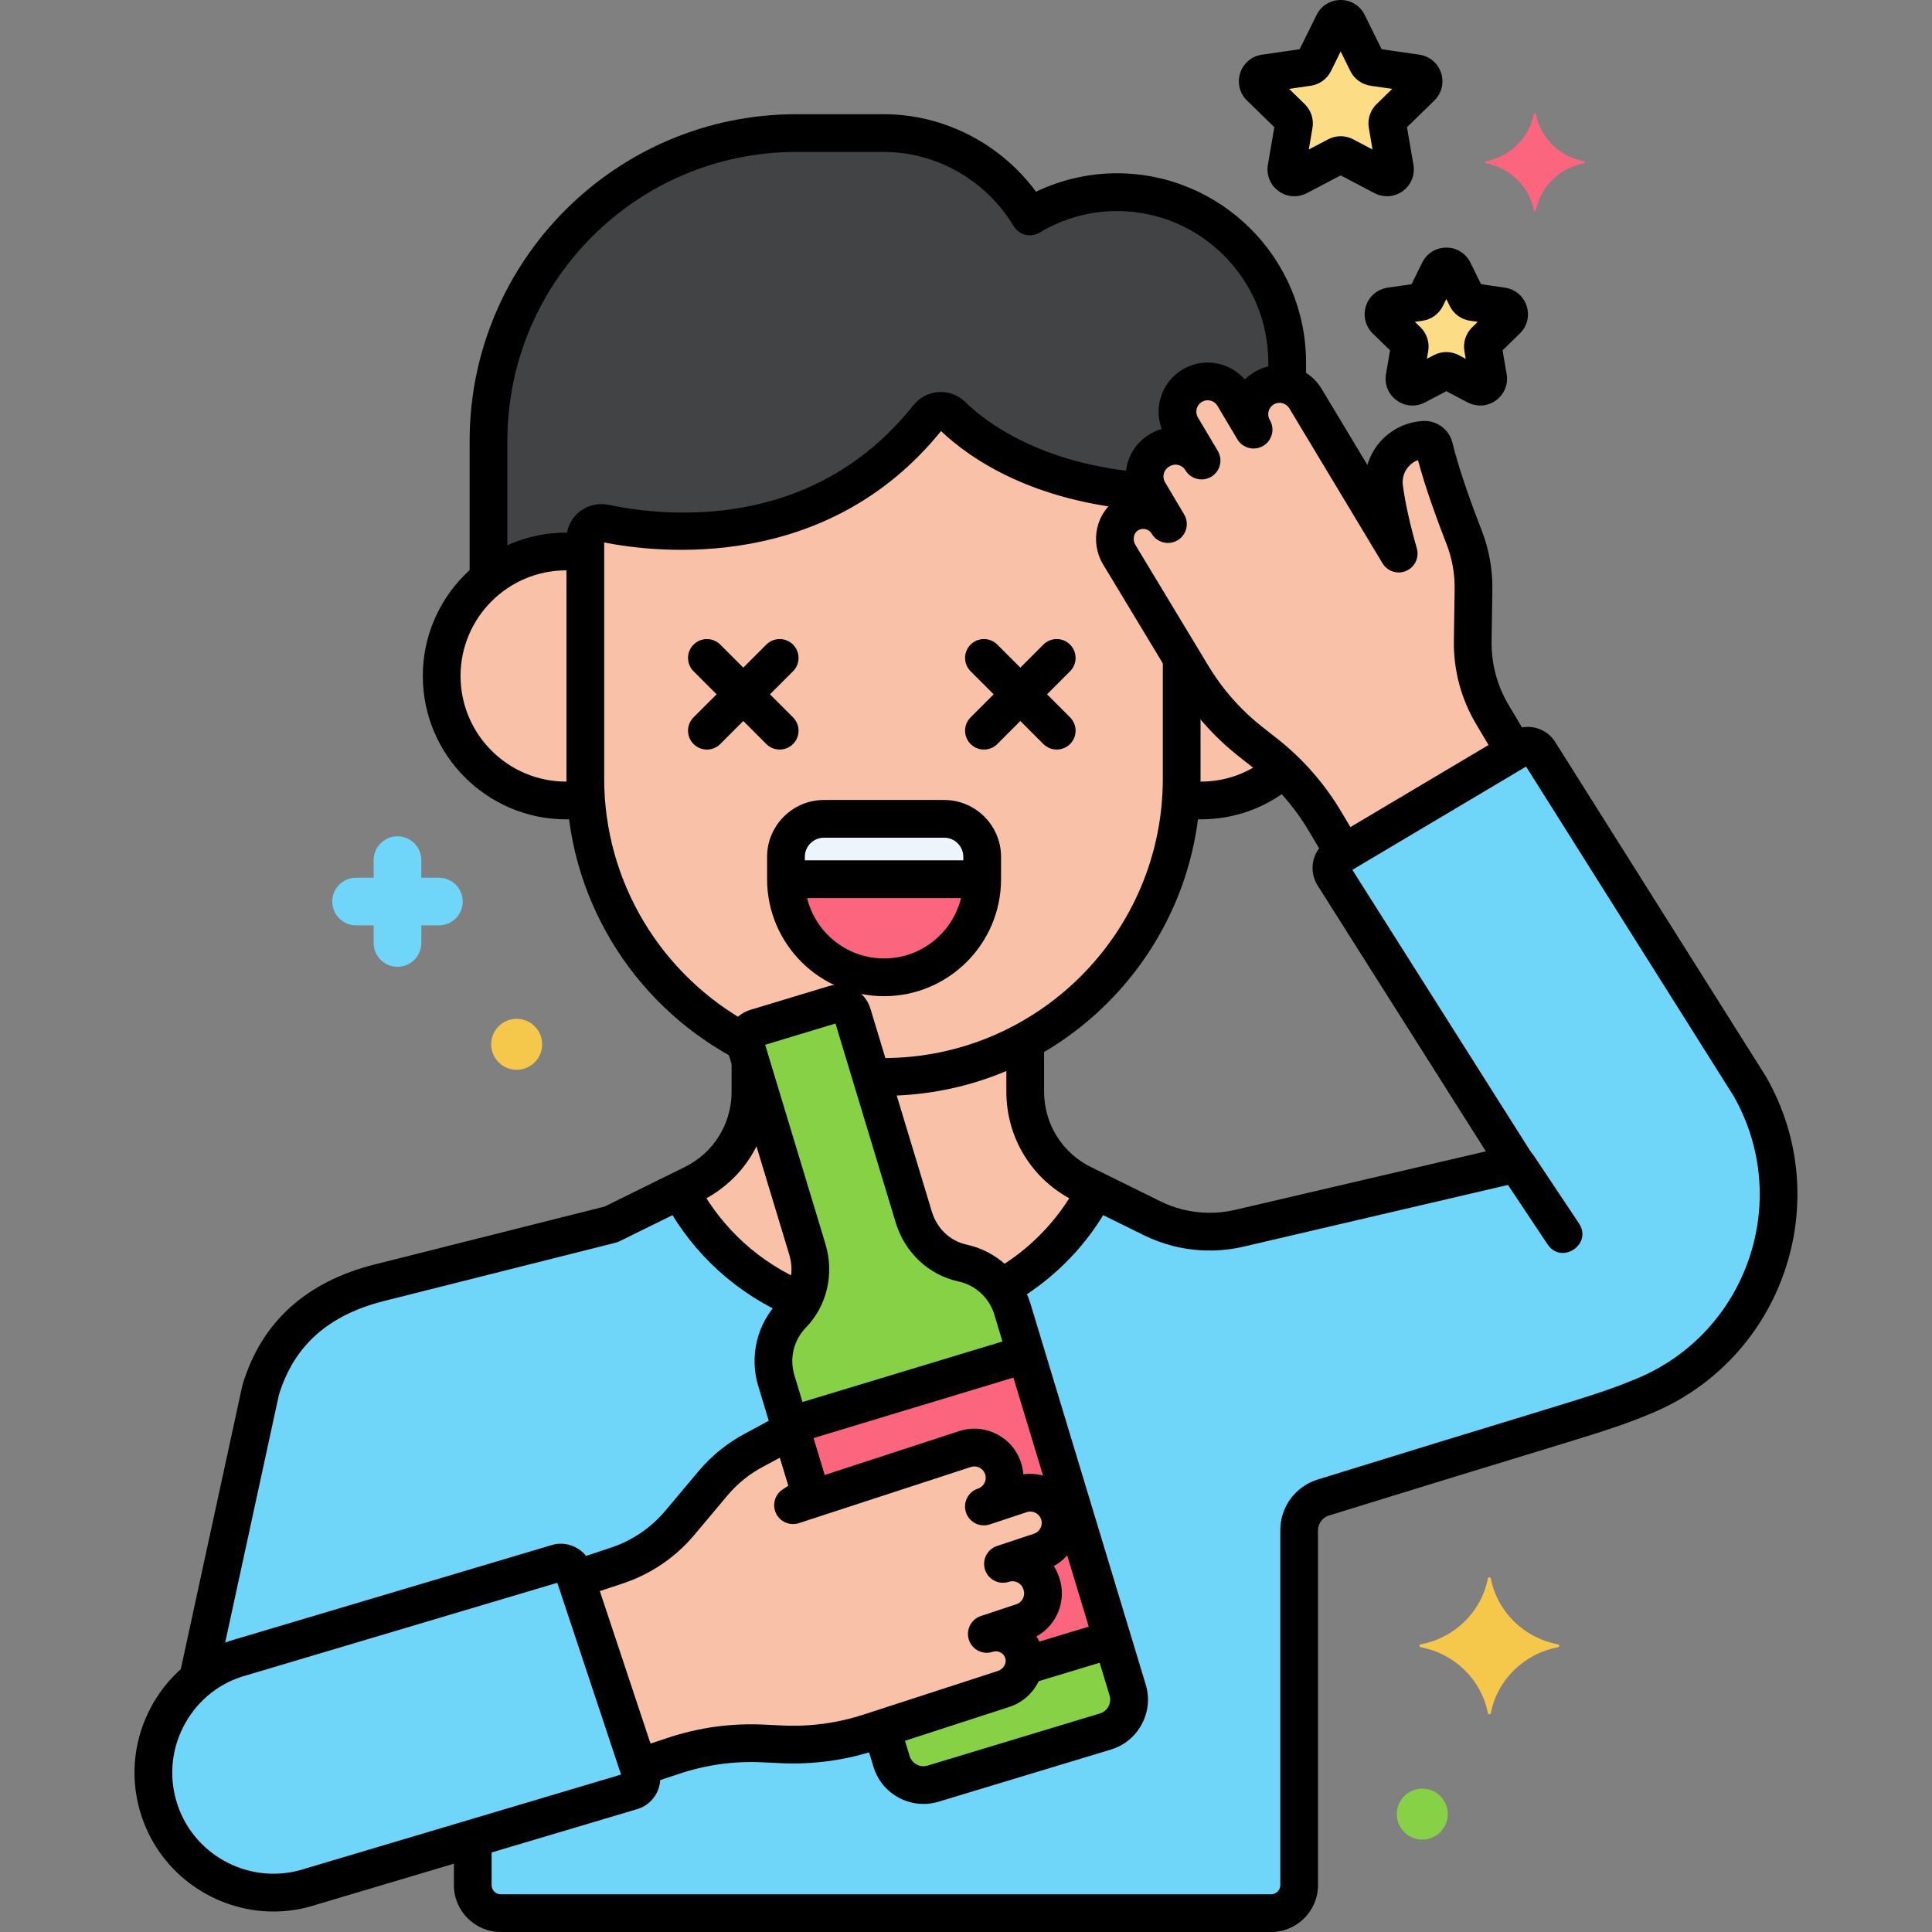 <?xml version="1.0" encoding="utf-8"?>
<!-- Generator: Adobe Illustrator 24.0.0, SVG Export Plug-In . SVG Version: 6.00 Build 0)  -->
<svg version="1.1" xmlns="http://www.w3.org/2000/svg" xmlns:xlink="http://www.w3.org/1999/xlink" x="0px" y="0px"
	 viewBox="0 0 256 256" style="enable-background:new 0 0 256 256;" xml:space="preserve">
<rect x="0" y="0" width="256" height="256" fill="#808080" stroke="none"/>
<style type="text/css">
	.st0{fill:#F98FA6;}
	.st1{fill:#FC657E;}
	.st2{fill:#DAE6F1;}
	.st3{fill:#5290DB;}
	.st4{fill:#FCDD86;}
	.st5{fill:#F5C84C;}
	.st6{fill:#87D147;}
	.st7{fill:#70D6F9;}
	.st8{fill:#EDF4FC;}
	.st9{fill:#9BE5F9;}
	.st10{fill:#B2E26D;}
	.st11{fill:#F9C1A8;}
	.st12{fill:#414344;}
	.st13{fill:#E1FBFF;}
	.st14{fill:#FFE3EC;}
	.st15{fill:#FCBECF;}
	.st16{fill:#EF4460;}
	.st17{fill:#80C2F9;}
	.st18{fill:#3A70BF;}
	.st19{fill:#FCA265;}
	.st20{fill:#5B5D60;}
	.st21{fill:#818182;}
	.st22{fill:#C7D7E5;}
	.st23{fill:#F9D0B4;}
	.st24{fill:#AA6F59;}
	.st25{fill:#D1856D;}
	.st26{fill:#FCC29A;}
	.st27{fill:#29589F;}
	.st28{fill:#F7B386;}
	.st29{fill:#FC8C48;}
	.st30{fill:#FFF0CC;}
	.st31{fill:#57AF12;}
	.st32{fill:#3CAADC;}
	.st33{fill:#EDB311;}
	.st34{fill:#231F20;}
</style>
<g id="Layer_1">
</g>
<g id="Layer_2">
</g>
<g id="Layer_3">
</g>
<g id="Layer_4">
</g>
<g id="Layer_5">
</g>
<g id="Layer_6">
</g>
<g id="Layer_7">
</g>
<g id="Layer_8">
</g>
<g id="Layer_9">
</g>
<g id="Layer_10">
</g>
<g id="Layer_11">
</g>
<g id="Layer_12">
</g>
<g id="Layer_13">
</g>
<g id="Layer_14">
</g>
<g id="Layer_15">
</g>
<g id="Layer_16">
</g>
<g id="Layer_17">
</g>
<g id="Layer_18">
</g>
<g id="Layer_19">
</g>
<g id="Layer_20">
</g>
<g id="Layer_21">
</g>
<g id="Layer_22">
</g>
<g id="Layer_23">
</g>
<g id="Layer_24">
</g>
<g id="Layer_25">
</g>
<g id="Layer_26">
</g>
<g id="Layer_27">
</g>
<g id="Layer_28">
</g>
<g id="Layer_29">
</g>
<g id="Layer_30">
</g>
<g id="Layer_31">
</g>
<g id="Layer_32">
</g>
<g id="Layer_33">
</g>
<g id="Layer_34">
</g>
<g id="Layer_35">
</g>
<g id="Layer_36">
</g>
<g id="Layer_37">
</g>
<g id="Layer_38">
</g>
<g id="Layer_39">
</g>
<g id="Layer_40">
</g>
<g id="Layer_41">
</g>
<g id="Layer_42">
</g>
<g id="Layer_43">
</g>
<g id="Layer_44">
</g>
<g id="Layer_45">
</g>
<g id="Layer_46">
</g>
<g id="Layer_47">
</g>
<g id="Layer_48">
</g>
<g id="Layer_49">
</g>
<g id="Layer_50">
</g>
<g id="Layer_51">
</g>
<g id="Layer_52">
</g>
<g id="Layer_53">
</g>
<g id="Layer_54">
</g>
<g id="Layer_55">
</g>
<g id="Layer_56">
</g>
<g id="Layer_57">
</g>
<g id="Layer_58">
</g>
<g id="Layer_59">
</g>
<g id="Layer_60">
</g>
<g id="Layer_61">
</g>
<g id="Layer_62">
</g>
<g id="Layer_63">
</g>
<g id="Layer_64">
</g>
<g id="Layer_65">
</g>
<g id="Layer_66">
</g>
<g id="Layer_67">
</g>
<g id="Layer_68">
</g>
<g id="Layer_69">
</g>
<g id="Layer_70">
</g>
<g id="Layer_71">
</g>
<g id="Layer_72">
</g>
<g id="Layer_73">
	<g>
		<g>
			<g>
				<path class="st5" d="M206.444,217.882c-4.498-0.837-8.043-4.31-8.898-8.716c-0.043-0.221-0.352-0.221-0.395,0
					c-0.855,4.406-4.4,7.879-8.898,8.716c-0.226,0.042-0.226,0.345,0,0.387c4.498,0.838,8.043,4.311,8.898,8.717
					c0.043,0.221,0.352,0.221,0.395,0c0.855-4.406,4.4-7.879,8.898-8.717C206.67,218.227,206.67,217.924,206.444,217.882z"/>
			</g>
		</g>
		<g>
			<g>
				<path class="st1" d="M209.879,21.362c-3.215-0.599-5.749-3.081-6.36-6.23c-0.031-0.158-0.251-0.158-0.282,0
					c-0.611,3.149-3.145,5.632-6.36,6.23c-0.161,0.03-0.161,0.246,0,0.276c3.215,0.599,5.749,3.081,6.36,6.23
					c0.031,0.158,0.251,0.158,0.282,0c0.611-3.149,3.145-5.632,6.36-6.23C210.04,21.608,210.04,21.392,209.879,21.362z"/>
			</g>
		</g>
		<g>
			<g>
				<path class="st7" d="M58.155,116.302h-2.329v-2.33c0-1.744-1.413-3.157-3.157-3.157s-3.157,1.413-3.157,3.157v2.33h-2.33
					c-1.744,0-3.157,1.414-3.157,3.158c0,1.744,1.413,3.157,3.157,3.157h2.33v2.33c0,1.744,1.413,3.158,3.157,3.158
					s3.157-1.414,3.157-3.158v-2.33h2.329c1.744,0,3.157-1.414,3.157-3.157C61.313,117.715,59.899,116.302,58.155,116.302z"/>
			</g>
		</g>
		<g>
			<g>
				<path class="st6" d="M188.461,237c-1.865,0-3.377,1.512-3.377,3.377c0,1.865,1.512,3.377,3.377,3.377s3.377-1.512,3.377-3.377
					C191.838,238.512,190.326,237,188.461,237z"/>
			</g>
		</g>
		<g>
			<g>
				<path class="st5" d="M68.461,135c-1.865,0-3.377,1.512-3.377,3.377c0,1.865,1.512,3.377,3.377,3.377s3.377-1.512,3.377-3.377
					C71.838,136.512,70.326,135,68.461,135z"/>
			</g>
		</g>
		<g>
			<g>
				<path class="st7" d="M231.868,143.959l-27.891-44.273c-0.501-0.844-1.592-1.121-2.435-0.62l-24.266,14.423
					c-0.843,0.501-1.121,1.591-0.62,2.435l24.221,38.271l-36.672,8.557c-2.676,0.625-5.462,0.6-8.126-0.07
					c-1.18-0.297-2.325-0.718-3.416-1.256l-9.205-4.54c-4.661-2.298-7.612-7.044-7.612-12.241v-6.726
					c-5.594,3.045-11.993,4.778-18.777,4.778h0c-0.544,0-1.083-0.026-1.622-0.048l5.641,18.641c0.915,3.022,3.349,5.399,6.435,6.065
					c3.156,0.681,5.691,3.021,6.625,6.107l15.272,50.467c0.706,2.333-0.613,4.798-2.947,5.504l-22.832,6.91
					c-2.334,0.706-4.799-0.613-5.505-2.947l-1.317-4.353l16.189-5.259c1.979-0.658,3.198-2.756,2.6-4.754
					c-0.619-2.067-2.818-3.2-4.85-2.524l4.703-1.563c2.1-0.698,3.237-2.966,2.539-5.066l-0.037-0.112
					c-0.698-2.1-2.966-3.237-5.067-2.539l4.892-1.626c2.1-0.698,3.237-2.967,2.539-5.066l0,0c-0.698-2.1-2.966-3.236-5.066-2.539
					l-4.892,1.626c2.1-0.698,3.237-2.966,2.539-5.066s-2.966-3.237-5.067-2.539l-20.228,6.605l-0.222-0.734h0l-2.555-8.443h0
					l-1.971-6.514c-0.934-3.086-0.122-6.438,2.127-8.755c2.199-2.266,2.907-5.593,1.993-8.615l-7.544-24.931v4.018
					c0,5.197-2.952,9.943-7.613,12.242l-10.846,5.348l-30.685,7.724c-6.617,1.666-13.153,5.542-15.762,14.253l-8.32,38.353
					c1.459-1.186,3.142-2.144,5.035-2.767l42.503-12.65c0.931-0.31,1.937,0.194,2.246,1.126l8.904,26.788
					c0.309,0.931-0.195,1.937-1.126,2.247l-21.133,6.291v6.187c0,2.051,1.663,3.714,3.714,3.714h102.072
					c2.051,0,3.714-1.663,3.714-3.714l0-47.015c0-1.991,1.304-3.753,3.206-4.343c35.132-10.891,36.385-10.936,42.413-13.418
					C233.877,178.375,240.501,159.097,231.868,143.959z"/>
			</g>
		</g>
		<g>
			<g>
				<path class="st11" d="M143.46,156.887c-4.662-2.298-7.613-7.045-7.613-12.242v-6.726c-5.594,3.045-11.993,4.778-18.777,4.778h0
					c-0.544,0-1.082-0.026-1.622-0.048l5.641,18.641c0.915,3.022,3.349,5.399,6.435,6.065c2.092,0.452,3.899,1.642,5.159,3.285
					c5.316-2.985,9.682-7.482,12.48-12.913L143.46,156.887z"/>
			</g>
		</g>
		<g>
			<g>
				<path class="st11" d="M106.985,165.558l-7.544-24.931v4.018c0,5.197-2.952,9.944-7.613,12.242l-1.703,0.84
					c3.423,6.641,9.185,11.891,16.171,14.673C107.429,170.346,107.683,167.865,106.985,165.558z"/>
			</g>
		</g>
		<g>
			<g>
				<path class="st7" d="M84.902,235.061l-8.904-26.788c-0.31-0.932-1.315-1.436-2.246-1.126l-42.503,12.65
					c-8.377,2.76-12.904,11.814-10.085,20.171c2.791,8.275,11.736,12.747,20.03,10.015l42.582-12.676
					C84.708,236.998,85.211,235.992,84.902,235.061z"/>
			</g>
		</g>
		<g>
			<g>
				<path class="st11" d="M197.734,94.659c-1.747-2.939-2.644-6.305-2.591-9.724l0.104-6.787c0.037-2.383-0.385-4.75-1.25-6.97
					c-1.236-3.17-3.032-8.058-3.967-11.907c-0.149-0.612-0.709-1.029-1.339-0.996c-3.28,0.176-5.721,3.107-5.285,6.363
					c0.316,2.355,0.927,5.226,1.927,8.719l-12.341-20.518c-1.131-1.902-3.59-2.528-5.492-1.397h0
					c-1.902,1.131-2.528,3.59-1.397,5.492l-2.634-4.432c-1.131-1.902-3.59-2.528-5.492-1.397c-1.902,1.131-2.528,3.59-1.397,5.492
					l2.634,4.432c-1.131-1.902-3.59-2.528-5.492-1.397l-0.101,0.061c-1.902,1.13-2.528,3.589-1.397,5.492l2.532,4.261
					c-1.094-1.841-3.498-2.424-5.319-1.267c-1.76,1.119-2.212,3.503-1.147,5.295l9.564,15.844c2.052,3.453,4.724,6.499,7.88,8.983
					l1.953,1.538c3.156,2.485,5.827,5.53,7.88,8.983l2.496,4.2l22.601-13.433L197.734,94.659z"/>
			</g>
		</g>
		<g>
			<g>
				<path class="st11" d="M140.327,200.533L140.327,200.533c-0.698-2.101-2.966-3.237-5.067-2.539l-4.892,1.626
					c2.1-0.698,3.237-2.966,2.539-5.066s-2.966-3.237-5.067-2.539l-22.761,7.433c0.822-0.537,1.589-1.056,2.311-1.562l-2.555-8.443
					c-1.767,1.017-3.489,1.954-4.879,2.687c-2.107,1.112-3.975,2.625-5.507,4.451l-4.364,5.2c-2.198,2.619-5.079,4.576-8.324,5.655
					l-5.441,1.808l8.293,24.95l4.637-1.541c3.812-1.267,7.824-1.82,11.837-1.633l2.483,0.116c4.013,0.188,8.026-0.366,11.838-1.633
					l17.601-5.718c1.979-0.658,3.198-2.756,2.6-4.754c-0.619-2.067-2.818-3.2-4.85-2.524l4.703-1.563
					c2.1-0.698,3.237-2.966,2.539-5.066l-0.037-0.112c-0.698-2.1-2.966-3.237-5.067-2.539l4.892-1.626
					C139.889,204.901,141.025,202.633,140.327,200.533z"/>
			</g>
		</g>
		<g>
			<g>
				<path class="st6" d="M149.42,223.929l-15.272-50.467c-0.934-3.086-3.469-5.426-6.625-6.107
					c-3.086-0.666-5.521-3.043-6.435-6.065l-8.143-26.908c-0.314-1.037-1.409-1.624-2.446-1.31l-10.347,3.131
					c-1.037,0.314-1.624,1.409-1.31,2.446l8.143,26.908c0.914,3.022,0.207,6.35-1.993,8.615c-2.249,2.317-3.061,5.669-2.127,8.755
					l1.971,6.514h0l2.555,8.443h0l0.222,0.734l20.228-6.605c2.1-0.698,4.368,0.438,5.067,2.539s-0.439,4.369-2.539,5.066
					l4.892-1.626c2.1-0.698,4.368,0.438,5.066,2.539l0,0c0.698,2.1-0.439,4.368-2.539,5.066l-4.892,1.626
					c2.1-0.698,4.369,0.438,5.067,2.539l0.037,0.112c0.698,2.1-0.439,4.369-2.539,5.066l-4.703,1.563
					c2.033-0.676,4.232,0.458,4.85,2.524c0.598,1.998-0.621,4.096-2.6,4.754l-16.189,5.259l1.317,4.353
					c0.706,2.334,3.171,3.653,5.505,2.947l22.832-6.91C148.807,228.727,150.127,226.262,149.42,223.929z"/>
			</g>
		</g>
		<g>
			<g>
				<path class="st1" d="M147.385,217.204l-11.433-37.782l-31.283,9.467l0.168,0.554h0l2.555,8.443h0l0.222,0.734l20.228-6.605
					c2.1-0.698,4.368,0.438,5.067,2.539s-0.439,4.369-2.539,5.066l4.892-1.626c2.1-0.698,4.368,0.438,5.066,2.539l0,0
					c0.698,2.1-0.439,4.368-2.539,5.066l-4.892,1.626c2.1-0.698,4.369,0.438,5.067,2.539l0.037,0.112
					c0.698,2.1-0.439,4.369-2.539,5.066l-4.703,1.563c2.033-0.676,4.232,0.458,4.85,2.524c0.173,0.577,0.179,1.159,0.074,1.715
					L147.385,217.204z"/>
			</g>
		</g>
		<g>
			<g>
				<path class="st4" d="M199.642,42.4c0.629-0.613,0.282-1.682-0.587-1.808l-3.913-0.568c-0.345-0.05-0.644-0.267-0.798-0.58
					l-1.75-3.545c-0.389-0.788-1.512-0.788-1.901,0l-1.75,3.545c-0.154,0.313-0.453,0.53-0.798,0.58l-3.913,0.568
					c-0.869,0.126-1.217,1.195-0.587,1.808l2.831,2.76c0.25,0.244,0.364,0.595,0.305,0.938l-0.668,3.897
					c-0.149,0.866,0.76,1.526,1.538,1.118l3.5-1.84c0.309-0.163,0.678-0.163,0.987,0l3.5,1.84c0.778,0.409,1.687-0.251,1.538-1.118
					l-0.668-3.897c-0.059-0.344,0.055-0.695,0.305-0.938L199.642,42.4z"/>
			</g>
		</g>
		<g>
			<g>
				<path class="st4" d="M188.31,11.531c0.629-0.613,0.282-1.682-0.588-1.808l-5.756-0.836c-0.345-0.05-0.644-0.267-0.798-0.58
					l-2.574-5.216c-0.389-0.788-1.512-0.788-1.901,0l-2.574,5.216c-0.154,0.313-0.453,0.529-0.798,0.58l-5.756,0.836
					c-0.869,0.126-1.217,1.195-0.588,1.808l4.165,4.06c0.25,0.244,0.364,0.594,0.305,0.938l-0.983,5.733
					c-0.149,0.866,0.76,1.526,1.538,1.118l5.148-2.707c0.309-0.162,0.678-0.162,0.987,0l5.148,2.707
					c0.778,0.409,1.687-0.252,1.538-1.118l-0.983-5.733c-0.059-0.344,0.055-0.694,0.305-0.938L188.31,11.531z"/>
			</g>
		</g>
		<g>
			<g>
				<path class="st11" d="M148.29,73.473c-1.065-1.792-0.613-4.177,1.147-5.295c1.821-1.157,4.225-0.575,5.319,1.267l-2.532-4.261
					c-0.002-0.004-0.003-0.008-0.005-0.012c-14.908-0.993-22.908-7.021-26.07-10.121c-0.907-0.89-2.372-0.796-3.162,0.199
					c-14.431,18.148-35.721,15.587-42.879,14.089c-1.301-0.272-2.549,0.708-2.55,2.037v31.811c0,15.136,8.63,28.347,21.209,34.977
					c-0.037-0.873,0.51-1.695,1.385-1.96l10.347-3.131c1.037-0.314,2.132,0.272,2.446,1.31l2.504,8.275
					c0.538,0.022,1.076,0.042,1.619,0.042h0c21.731,0,39.512-17.78,39.512-39.512V87.208L148.29,73.473z"/>
			</g>
		</g>
		<g>
			<g>
				<path class="st1" d="M125.107,108.5H109.18c-2.77,0-5.036,2.267-5.036,5.037v2.963c0,7.15,5.85,13,13,13s13-5.85,13-13v-2.963
					C130.143,110.767,127.877,108.5,125.107,108.5z"/>
			</g>
		</g>
		<g>
			<g>
				<path class="st8" d="M125.107,108.5H109.18c-2.77,0-5.036,2.267-5.036,5.037v2.963h26v-2.963
					C130.143,110.767,127.877,108.5,125.107,108.5z"/>
			</g>
		</g>
		<g>
			<g>
				<path class="st12" d="M147.988,25.461c-4.21,0-8.147,1.189-11.529,3.218c-3.951-6.594-11.15-11.047-19.355-11.047h-11.59
					c-22.431,0-40.784,18.353-40.784,40.784V76.69c2.822-2.258,6.397-3.617,10.293-3.617c0.863,0,1.708,0.073,2.535,0.201v-1.898
					c0.001-1.329,1.249-2.31,2.55-2.037c7.158,1.498,28.447,4.059,42.879-14.089c0.791-0.995,2.255-1.088,3.162-0.199
					c3.162,3.1,11.162,9.128,26.07,10.121c-1.121-1.901-0.496-4.352,1.403-5.48l0.101-0.061c1.902-1.13,4.361-0.505,5.492,1.397
					l-2.634-4.432c-1.131-1.902-0.505-4.361,1.397-5.492c1.902-1.13,4.361-0.505,5.492,1.397l2.634,4.432
					c-1.131-1.902-0.505-4.361,1.397-5.492h0c0.958-0.569,2.057-0.691,3.057-0.431v-2.98
					C170.557,35.617,160.401,25.461,147.988,25.461z"/>
			</g>
		</g>
		<g>
			<g>
				<path class="st11" d="M167.687,99.838l-1.953-1.538c-3.156-2.485-5.828-5.53-7.88-8.983l-1.273-2.109v15.979
					c0,0.891-0.041,1.773-0.1,2.65c0.86,0.138,1.736,0.23,2.635,0.23c4.202,0,8.025-1.584,10.937-4.17
					C169.298,101.174,168.51,100.486,167.687,99.838z"/>
			</g>
		</g>
		<g>
			<g>
				<path class="st11" d="M77.557,103.187V73.274c-0.827-0.128-1.672-0.201-2.535-0.201c-9.111,0-16.496,7.386-16.496,16.496
					c0,9.111,7.386,16.497,16.496,16.497c0.899,0,1.775-0.092,2.635-0.23v-0.001C77.598,104.959,77.557,104.077,77.557,103.187z"/>
			</g>
		</g>
		<g>
			<g>
				<path d="M151.872,62.641c-14.089-1.063-21.459-6.91-23.974-9.375c-0.936-0.918-2.219-1.395-3.527-1.317
					c-1.307,0.081-2.525,0.718-3.342,1.746C107.704,70.45,88.33,68.506,80.62,66.892c-1.371-0.288-2.779,0.055-3.867,0.938
					c-1.076,0.873-1.694,2.165-1.696,3.573v31.784c0,15.379,8.453,29.529,22.061,36.93c0.379,0.206,0.789,0.305,1.192,0.304
					c0.887,0,1.746-0.472,2.199-1.306c0.66-1.213,0.211-2.731-1.002-3.391c-11.997-6.524-19.449-18.991-19.449-32.537V71.88
					c7.225,1.427,29.494,3.939,44.634-14.761c3.757,3.572,12.036,9.394,26.804,10.508c1.384,0.104,2.577-0.928,2.682-2.305
					C154.28,63.945,153.248,62.745,151.872,62.641z"/>
			</g>
		</g>
		<g>
			<g>
				<path d="M156.58,85.156c-1.381,0-2.5,1.119-2.5,2.5v15.53c0,20.408-16.604,37.012-37.011,37.012
					c-0.302,0-0.603-0.007-0.903-0.017c-1.366-0.043-2.535,1.038-2.581,2.417c-0.045,1.38,1.037,2.535,2.417,2.581
					c0.354,0.012,0.71,0.019,1.067,0.019c23.166,0,42.011-18.847,42.011-42.012v-15.53C159.08,86.275,157.961,85.156,156.58,85.156z
					"/>
			</g>
		</g>
		<g>
			<g>
				<path d="M147.987,22.961c-3.696,0-7.355,0.839-10.71,2.443c-4.708-6.388-12.238-10.271-20.174-10.271h-11.59
					c-23.867,0-43.284,19.417-43.284,43.283v17.85c0,1.381,1.119,2.5,2.5,2.5s2.5-1.119,2.5-2.5v-17.85
					c0-21.109,17.174-38.283,38.284-38.283h11.59c6.982,0,13.577,3.768,17.21,9.832c0.341,0.568,0.894,0.979,1.537,1.14
					c0.643,0.162,1.324,0.06,1.894-0.281c3.122-1.872,6.664-2.862,10.243-2.862c11.066,0,20.07,9.004,20.07,20.07v2.177
					c0,1.381,1.119,2.5,2.5,2.5s2.5-1.119,2.5-2.5v-2.177C173.058,34.207,161.812,22.961,147.987,22.961z"/>
			</g>
		</g>
		<g>
			<g>
				<path d="M171.351,100.885c-0.863-1.078-2.436-1.253-3.514-0.389c-2.509,2.009-5.523,3.07-8.721,3.07
					c-0.478,0-0.972-0.031-1.513-0.097c-1.36-0.157-2.616,0.813-2.78,2.185s0.813,2.615,2.185,2.78
					c0.74,0.089,1.43,0.132,2.108,0.132c4.346,0,8.441-1.441,11.846-4.168C172.04,103.535,172.214,101.962,171.351,100.885z"/>
			</g>
		</g>
		<g>
			<g>
				<path d="M79.373,105.642c-0.168-1.37-1.407-2.345-2.786-2.178c-0.563,0.069-1.075,0.103-1.565,0.103
					c-7.718,0-13.997-6.278-13.997-13.996s6.279-13.997,13.997-13.997c0.504,0,1.031,0.031,1.568,0.093
					c1.373,0.149,2.61-0.83,2.767-2.201c0.156-1.372-0.829-2.61-2.201-2.768c-0.724-0.082-1.442-0.124-2.135-0.124
					c-10.475,0-18.997,8.522-18.997,18.997s8.522,18.996,18.997,18.996c0.696,0,1.407-0.046,2.174-0.14
					C78.566,108.259,79.541,107.012,79.373,105.642z"/>
			</g>
		</g>
		<g>
			<g>
				<path d="M146.083,156.033c-1.213-0.657-2.732-0.203-3.387,1.014c-2.485,4.608-6.197,8.455-10.735,11.124
					c-1.19,0.7-1.587,2.232-0.888,3.423c0.466,0.792,1.301,1.232,2.157,1.232c0.431,0,0.867-0.111,1.266-0.345
					c5.325-3.133,9.683-7.649,12.601-13.062C147.752,158.205,147.298,156.688,146.083,156.033z"/>
			</g>
		</g>
		<g>
			<g>
				<path d="M106.685,169.858c-5.96-2.516-10.946-7.028-14.038-12.708c-0.66-1.213-2.178-1.66-3.391-1
					c-1.213,0.66-1.661,2.178-1,3.391c3.631,6.67,9.486,11.97,16.485,14.925c0.317,0.134,0.647,0.197,0.971,0.197
					c0.975,0,1.901-0.574,2.304-1.529C108.553,171.862,107.957,170.396,106.685,169.858z"/>
			</g>
		</g>
		<g>
			<g>
				<g>
					<path d="M125.107,106H109.18c-4.155,0-7.536,3.381-7.536,7.536v2.964c0,8.547,6.953,15.5,15.5,15.5s15.5-6.953,15.5-15.5
						v-2.964C132.644,109.381,129.263,106,125.107,106z M127.644,116.5c0,5.79-4.71,10.5-10.5,10.5s-10.5-4.71-10.5-10.5v-2.964
						c0-1.398,1.138-2.536,2.536-2.536h15.927c1.399,0,2.537,1.138,2.537,2.536V116.5z"/>
				</g>
			</g>
		</g>
		<g>
			<g>
				<path d="M129.562,114h-24.854c-1.381,0-2.5,1.119-2.5,2.5s1.119,2.5,2.5,2.5h24.854c1.381,0,2.5-1.119,2.5-2.5
					S130.943,114,129.562,114z"/>
			</g>
		</g>
		<g>
			<g>
				<g>
					<path d="M202.288,40.542c-0.421-1.298-1.521-2.227-2.874-2.424l-3.163-0.46l-1.415-2.865c-0.604-1.225-1.826-1.985-3.19-1.985
						c-0.001,0-0.001,0-0.002,0c-1.364,0-2.588,0.76-3.193,1.984l-1.414,2.866l-3.166,0.46c-1.35,0.197-2.45,1.126-2.872,2.424
						c-0.421,1.298-0.076,2.695,0.901,3.648l2.289,2.231l-0.54,3.151c-0.23,1.345,0.312,2.679,1.415,3.48
						c1.105,0.803,2.54,0.909,3.75,0.272l2.83-1.487l2.831,1.488c0.524,0.275,1.093,0.411,1.658,0.411
						c0.735,0,1.466-0.23,2.091-0.685c1.104-0.802,1.646-2.136,1.415-3.48l-0.541-3.151l2.29-2.231
						C202.364,43.238,202.71,41.84,202.288,40.542z M195.061,43.375c-0.834,0.817-1.215,1.993-1.019,3.146l0.175,1.021l-0.917-0.482
						c-1.037-0.546-2.275-0.546-3.313,0l-0.918,0.482l0.174-1.018c0.2-1.155-0.182-2.334-1.022-3.155l-0.742-0.724l1.022-0.148
						c1.159-0.167,2.162-0.895,2.685-1.948l0.458-0.929l0.457,0.927c0.519,1.053,1.521,1.782,2.682,1.949l1.025,0.149
						L195.061,43.375z"/>
				</g>
			</g>
		</g>
		<g>
			<g>
				<g>
					<path d="M190.956,9.673c-0.422-1.298-1.522-2.227-2.874-2.424l-5.007-0.728l-2.239-4.536C180.232,0.761,179.01,0,177.646,0
						c-0.001,0-0.001,0-0.002,0c-1.364,0-2.588,0.76-3.193,1.984l-2.239,4.537l-5.008,0.728c-1.351,0.197-2.451,1.126-2.872,2.424
						c-0.422,1.298-0.076,2.696,0.9,3.648l3.624,3.532L168,21.84c-0.23,1.345,0.312,2.679,1.415,3.48
						c1.104,0.804,2.541,0.906,3.75,0.272l4.479-2.354l4.479,2.355c0.524,0.275,1.093,0.411,1.658,0.411
						c0.735,0,1.466-0.23,2.09-0.684c1.104-0.803,1.646-2.137,1.416-3.481c0-0.001,0-0.001,0-0.001l-0.855-4.986l3.623-3.531
						C191.032,12.368,191.377,10.971,190.956,9.673z M182.397,13.802c-0.837,0.817-1.219,1.994-1.021,3.15l0.49,2.857l-2.566-1.35
						c-1.036-0.545-2.274-0.546-3.313,0l-2.566,1.35l0.491-2.86c0.196-1.152-0.187-2.329-1.025-3.148l-2.076-2.023l2.873-0.417
						c1.158-0.17,2.158-0.898,2.677-1.947l1.283-2.6l1.283,2.6c0.518,1.049,1.518,1.776,2.68,1.947l2.869,0.417L182.397,13.802z"/>
				</g>
			</g>
		</g>
		<g>
			<g>
				<path d="M141.789,95.053l-9.642-9.641c-0.977-0.977-2.558-0.977-3.536,0c-0.976,0.977-0.976,2.56,0,3.535l9.642,9.641
					c0.488,0.488,1.128,0.732,1.768,0.732s1.279-0.244,1.768-0.732C142.766,97.611,142.766,96.028,141.789,95.053z"/>
			</g>
		</g>
		<g>
			<g>
				<path d="M141.789,85.412c-0.977-0.977-2.559-0.977-3.535,0l-9.642,9.641c-0.977,0.976-0.977,2.559,0,3.535
					c0.489,0.488,1.128,0.732,1.768,0.732s1.279-0.244,1.768-0.732l9.642-9.641C142.766,87.972,142.766,86.389,141.789,85.412z"/>
			</g>
		</g>
		<g>
			<g>
				<path d="M105.079,95.053l-9.642-9.641c-0.977-0.977-2.559-0.977-3.536,0c-0.976,0.977-0.976,2.56,0,3.535l9.642,9.641
					c0.488,0.488,1.128,0.732,1.768,0.732s1.28-0.244,1.768-0.732C106.055,97.611,106.055,96.028,105.079,95.053z"/>
			</g>
		</g>
		<g>
			<g>
				<path d="M105.079,85.412c-0.977-0.977-2.56-0.977-3.536,0l-9.642,9.641c-0.977,0.976-0.977,2.559,0,3.535
					c0.488,0.488,1.128,0.732,1.768,0.732s1.28-0.244,1.768-0.732l9.642-9.641C106.055,87.972,106.055,86.389,105.079,85.412z"/>
			</g>
		</g>
		<g>
			<g>
				<g>
					<path d="M87.274,234.272l-8.903-26.786c-0.36-1.085-1.121-1.964-2.143-2.477c-1.022-0.513-2.181-0.595-3.19-0.259
						l-42.572,12.673c-4.689,1.544-8.487,4.827-10.695,9.242c-2.208,4.416-2.555,9.424-0.977,14.102
						c2.583,7.661,9.795,12.522,17.453,12.522c1.88,0,3.788-0.294,5.66-0.91l42.658-12.7
						C86.803,238.937,88.018,236.51,87.274,234.272z M40.412,247.609c-6.964,2.293-14.535-1.491-16.879-8.439
						c-1.149-3.406-0.896-7.053,0.711-10.268s4.373-5.605,7.718-6.708l41.884-12.468l8.447,25.414L40.412,247.609z"/>
				</g>
			</g>
		</g>
		<g>
			<g>
				<path d="M202.355,97.54l-2.472-4.158c-1.512-2.543-2.286-5.45-2.24-8.408l0.104-6.787c0.041-2.729-0.437-5.392-1.421-7.916
					c-1.042-2.671-2.929-7.728-3.867-11.588c-0.432-1.782-2.088-3.002-3.901-2.902c-2.263,0.121-4.389,1.19-5.833,2.935
					c-0.711,0.857-1.23,1.847-1.538,2.897l-6.045-10.051c-0.889-1.494-2.306-2.553-3.99-2.981c-1.685-0.428-3.436-0.175-4.928,0.713
					c-0.473,0.281-0.902,0.614-1.282,0.993c-0.862-0.999-2.007-1.71-3.313-2.043c-1.686-0.428-3.435-0.175-4.929,0.713
					c-2.746,1.633-3.854,4.984-2.77,7.877c-0.509,0.15-1.007,0.365-1.483,0.647l-0.104,0.062c-1.494,0.889-2.553,2.306-2.981,3.989
					c-0.329,1.293-0.257,2.624,0.195,3.849c-0.508,0.163-0.999,0.394-1.463,0.688c-2.847,1.811-3.723,5.705-1.945,8.697
					l9.555,15.829c2.22,3.733,5.073,6.986,8.483,9.671l1.953,1.537c2.928,2.305,5.375,5.096,7.277,8.296l2.079,3.497
					c0.467,0.786,1.298,1.223,2.15,1.223c0.435,0,0.875-0.113,1.275-0.352c1.188-0.705,1.577-2.239,0.871-3.426l-2.078-3.497
					c-2.217-3.729-5.07-6.983-8.482-9.67l-1.954-1.538c-2.925-2.302-5.373-5.093-7.285-8.311l-9.555-15.829
					c-0.396-0.666-0.241-1.54,0.338-1.908c0.409-0.26,0.808-0.216,1.009-0.171c0.2,0.048,0.574,0.19,0.82,0.604
					c0.706,1.187,2.241,1.575,3.427,0.872c1.187-0.706,1.577-2.24,0.872-3.427c-0.001-0.001-0.002-0.003-0.003-0.004l-2.529-4.257
					c-0.425-0.715-0.189-1.641,0.522-2.063l0.104-0.062c0.712-0.423,1.638-0.192,2.064,0.521l0.001,0.003
					c0.706,1.188,2.24,1.574,3.427,0.872c1.187-0.706,1.577-2.24,0.872-3.427c-0.002-0.003-0.004-0.006-0.005-0.008l-2.629-4.423
					c-0.425-0.714-0.188-1.642,0.525-2.065c0.347-0.206,0.753-0.264,1.142-0.166c0.391,0.1,0.719,0.345,0.924,0.691l2.634,4.431
					c0.706,1.187,2.24,1.575,3.427,0.872c1.187-0.706,1.577-2.24,0.872-3.427l-0.002-0.003c-0.204-0.346-0.263-0.75-0.163-1.139
					c0.099-0.39,0.344-0.718,0.69-0.923c0.716-0.428,1.642-0.188,2.072,0.535l12.341,20.519c0.646,1.076,1.99,1.505,3.14,1.005
					c1.15-0.5,1.752-1.775,1.406-2.981c-0.913-3.189-1.536-6.003-1.853-8.362c-0.116-0.871,0.129-1.724,0.69-2.402
					c0.355-0.429,0.805-0.747,1.31-0.937c0.996,3.715,2.578,8.027,3.784,11.119c0.748,1.918,1.111,3.945,1.079,6.023l-0.104,6.787
					c-0.06,3.883,0.958,7.7,2.941,11.039l2.472,4.158c0.707,1.188,2.24,1.574,3.427,0.872
					C202.67,100.261,203.061,98.727,202.355,97.54z"/>
			</g>
		</g>
		<g>
			<g>
				<g>
					<path d="M234.04,142.721c-0.019-0.032-0.037-0.063-0.057-0.095l-27.856-44.217c-0.583-0.982-1.515-1.679-2.623-1.961
						c-1.106-0.279-2.258-0.114-3.239,0.469l-24.267,14.423c-2.026,1.206-2.695,3.836-1.453,5.921l22.339,35.299l-33.246,7.758
						c-2.275,0.531-4.678,0.51-6.948-0.061c-1.003-0.252-1.985-0.613-2.92-1.073l-9.205-4.539c-3.835-1.892-6.218-5.724-6.218-10
						v-6.051c0-1.381-1.119-2.5-2.5-2.5s-2.5,1.119-2.5,2.5v6.051c0,6.194,3.451,11.744,9.007,14.484l9.206,4.54
						c1.251,0.615,2.566,1.1,3.911,1.438c3.04,0.764,6.257,0.791,9.304,0.08l36.671-8.557c0.788-0.184,1.438-0.738,1.745-1.487
						s0.231-1.601-0.201-2.284l-23.796-37.601l23.021-13.683l27.509,43.669c7.866,13.857,1.744,31.42-12.912,37.454
						c-3.846,1.584-5.763,2.169-16.4,5.413c-5.643,1.721-13.72,4.184-25.802,7.929c-2.97,0.921-4.965,3.626-4.965,6.73v47.015
						c0,0.67-0.545,1.215-1.215,1.215H66.357c-0.669,0-1.214-0.545-1.214-1.215v-5.41c0-1.381-1.119-2.5-2.5-2.5s-2.5,1.119-2.5,2.5
						v5.41c0,3.427,2.788,6.215,6.214,6.215h102.071c3.427,0,6.215-2.788,6.215-6.215v-47.015c0-0.887,0.595-1.69,1.446-1.955
						c12.071-3.741,20.141-6.203,25.778-7.922c10.83-3.303,12.781-3.897,16.847-5.572C236.24,180.106,243.4,159.135,234.04,142.721z
						"/>
				</g>
			</g>
		</g>
		<g>
			<g>
				<path d="M99.44,138.521c-1.381,0-2.5,1.119-2.5,2.5v3.625c0,4.276-2.383,8.108-6.218,9.999l-10.608,5.23l-30.428,7.659
					c-9.162,2.306-15.066,7.676-17.547,15.961c-0.019,0.062-0.035,0.124-0.048,0.187l-8.251,38.032
					c-0.292,1.35,0.564,2.681,1.913,2.974c0.179,0.038,0.357,0.058,0.533,0.058c1.151-0.001,2.187-0.8,2.441-1.971l8.229-37.936
					c1.982-6.518,6.546-10.593,13.95-12.455l30.686-7.725c0.171-0.044,0.337-0.104,0.495-0.183l10.846-5.348
					c5.556-2.739,9.007-8.289,9.007-14.483v-3.625C101.94,139.64,100.821,138.521,99.44,138.521z"/>
			</g>
		</g>
		<g>
			<g>
				<path d="M209.224,162.113l-6-9c-0.766-1.148-2.319-1.459-3.467-0.693c-1.148,0.766-1.459,2.318-0.693,3.467l6,9
					C206.898,167.641,211.058,164.865,209.224,162.113z"/>
			</g>
		</g>
		<g>
			<g>
				<path d="M142.699,199.744c-1.008-3.031-4.044-4.826-7.104-4.389c-0.037-0.529-0.141-1.063-0.316-1.591
					c-0.548-1.649-1.706-2.986-3.26-3.765c-1.556-0.778-3.319-0.905-4.955-0.361l-17.799,5.812l-2.037-6.731
					c-0.221-0.729-0.763-1.318-1.472-1.6c-0.709-0.28-1.507-0.224-2.168,0.157c-1.915,1.103-3.666,2.045-4.798,2.642
					c-2.397,1.265-4.502,2.966-6.256,5.055l-4.364,5.199c-1.901,2.266-4.39,3.957-7.197,4.891l-4.962,1.649
					c-1.31,0.436-2.02,1.851-1.584,3.16c0.436,1.311,1.852,2.021,3.161,1.584l4.963-1.649c3.686-1.226,6.954-3.446,9.45-6.42
					l4.363-5.199c1.336-1.592,2.938-2.886,4.759-3.847c0.595-0.314,1.356-0.721,2.222-1.194l1.123,3.71
					c-0.246,0.164-0.496,0.329-0.752,0.497c-1.051,0.685-1.431,2.042-0.89,3.174c0.542,1.131,1.839,1.682,3.031,1.297l22.774-7.437
					c0.382-0.127,0.791-0.098,1.15,0.082c0.359,0.181,0.628,0.49,0.755,0.873c0.262,0.788-0.166,1.643-0.955,1.905
					c-1.31,0.436-2.019,1.851-1.583,3.161c0.436,1.309,1.849,2.019,3.162,1.583l0.009-0.003l4.881-1.622
					c0.789-0.265,1.646,0.166,1.907,0.955c0.127,0.382,0.098,0.79-0.083,1.149c-0.181,0.36-0.49,0.629-0.871,0.756l-4.883,1.622
					c-0.004,0.001-0.007,0.003-0.011,0.004c-1.31,0.436-2.019,1.851-1.583,3.16c0.436,1.311,1.853,2.021,3.16,1.584h0.001
					c0.789-0.259,1.644,0.168,1.903,0.95l0.039,0.117c0.262,0.788-0.166,1.643-0.954,1.905l-4.697,1.561
					c-0.003,0.001-0.005,0.002-0.007,0.003c-1.311,0.436-2.02,1.851-1.584,3.16s1.852,2.021,3.161,1.584
					c0.457-0.151,0.833-0.015,1.018,0.081c0.183,0.096,0.511,0.324,0.65,0.789c0.197,0.657-0.258,1.419-0.978,1.658l-17.618,5.724
					c-3.532,1.175-7.207,1.683-10.932,1.508l-2.483-0.116c-4.338-0.208-8.623,0.389-12.742,1.758l-4.256,1.415
					c-1.311,0.436-2.02,1.851-1.584,3.161c0.349,1.048,1.325,1.712,2.372,1.712c0.262,0,0.527-0.042,0.789-0.129l4.256-1.415
					c3.534-1.174,7.211-1.686,10.931-1.508l2.483,0.116c4.337,0.201,8.625-0.389,12.727-1.752l17.617-5.723
					c3.288-1.092,5.175-4.611,4.206-7.844c-0.157-0.527-0.378-1.022-0.655-1.479c2.688-1.485,4.028-4.729,3.026-7.742l-0.039-0.117
					c-0.175-0.526-0.411-1.015-0.697-1.461c1.161-0.63,2.101-1.597,2.705-2.802C143.121,203.157,143.248,201.394,142.699,199.744z"
					/>
			</g>
		</g>
		<g>
			<g>
				<path d="M151.812,223.205l-15.271-50.467c-1.196-3.956-4.45-6.955-8.49-7.826c-2.148-0.464-3.899-2.129-4.57-4.346
					l-8.143-26.909c-0.345-1.141-1.114-2.078-2.165-2.641c-1.051-0.563-2.259-0.683-3.398-0.337l-10.349,3.131
					c-2.353,0.714-3.689,3.209-2.978,5.564l8.144,26.908c0.671,2.216,0.137,4.572-1.394,6.149c-2.879,2.965-3.924,7.265-2.727,11.22
					l4.526,14.959c0.4,1.321,1.795,2.067,3.117,1.668c1.322-0.399,2.069-1.795,1.669-3.117l-4.527-14.958
					c-0.671-2.217-0.085-4.627,1.529-6.289c2.795-2.88,3.789-7.126,2.592-11.081l-7.988-26.394l9.318-2.819l7.986,26.393
					c1.197,3.956,4.378,6.938,8.302,7.785c2.264,0.489,4.088,2.17,4.759,4.387l15.271,50.468c0.148,0.489,0.097,1.007-0.145,1.458
					s-0.645,0.781-1.133,0.93l-22.833,6.909c-1.011,0.306-2.082-0.269-2.388-1.278l-0.976-3.226c-0.4-1.323-1.797-2.071-3.117-1.669
					c-1.321,0.399-2.069,1.795-1.669,3.116l0.977,3.227c0.903,2.984,3.654,4.912,6.623,4.912c0.662,0,1.334-0.096,1.999-0.297
					l22.833-6.909c1.768-0.535,3.222-1.728,4.093-3.355C152.163,226.842,152.349,224.972,151.812,223.205z"/>
			</g>
		</g>
		<g>
			<g>
				<path d="M149.217,216.65c-0.399-1.323-1.798-2.071-3.116-1.669l-10.706,3.239c-1.322,0.399-2.069,1.795-1.669,3.116
					c0.326,1.081,1.318,1.777,2.392,1.777c0.24,0,0.483-0.035,0.725-0.108l10.706-3.239
					C148.87,219.367,149.617,217.972,149.217,216.65z"/>
			</g>
		</g>
		<g>
			<g>
				<path d="M137.53,178.945c-0.399-1.323-1.799-2.07-3.116-1.669l-29.577,8.95c-1.321,0.399-2.069,1.795-1.669,3.116
					c0.327,1.081,1.319,1.777,2.392,1.777c0.24,0,0.484-0.035,0.725-0.108l29.576-8.95
					C137.184,181.662,137.931,180.267,137.53,178.945z"/>
			</g>
		</g>
	</g>
</g>
<g id="Layer_74">
</g>
<g id="Layer_75">
</g>
<g id="Layer_76">
</g>
<g id="Layer_77">
</g>
<g id="Layer_78">
</g>
<g id="Layer_79">
</g>
<g id="Layer_80">
</g>
<g id="Layer_81">
</g>
<g id="Layer_82">
</g>
<g id="Layer_83">
</g>
<g id="Layer_84">
</g>
<g id="Layer_85">
</g>
</svg>
